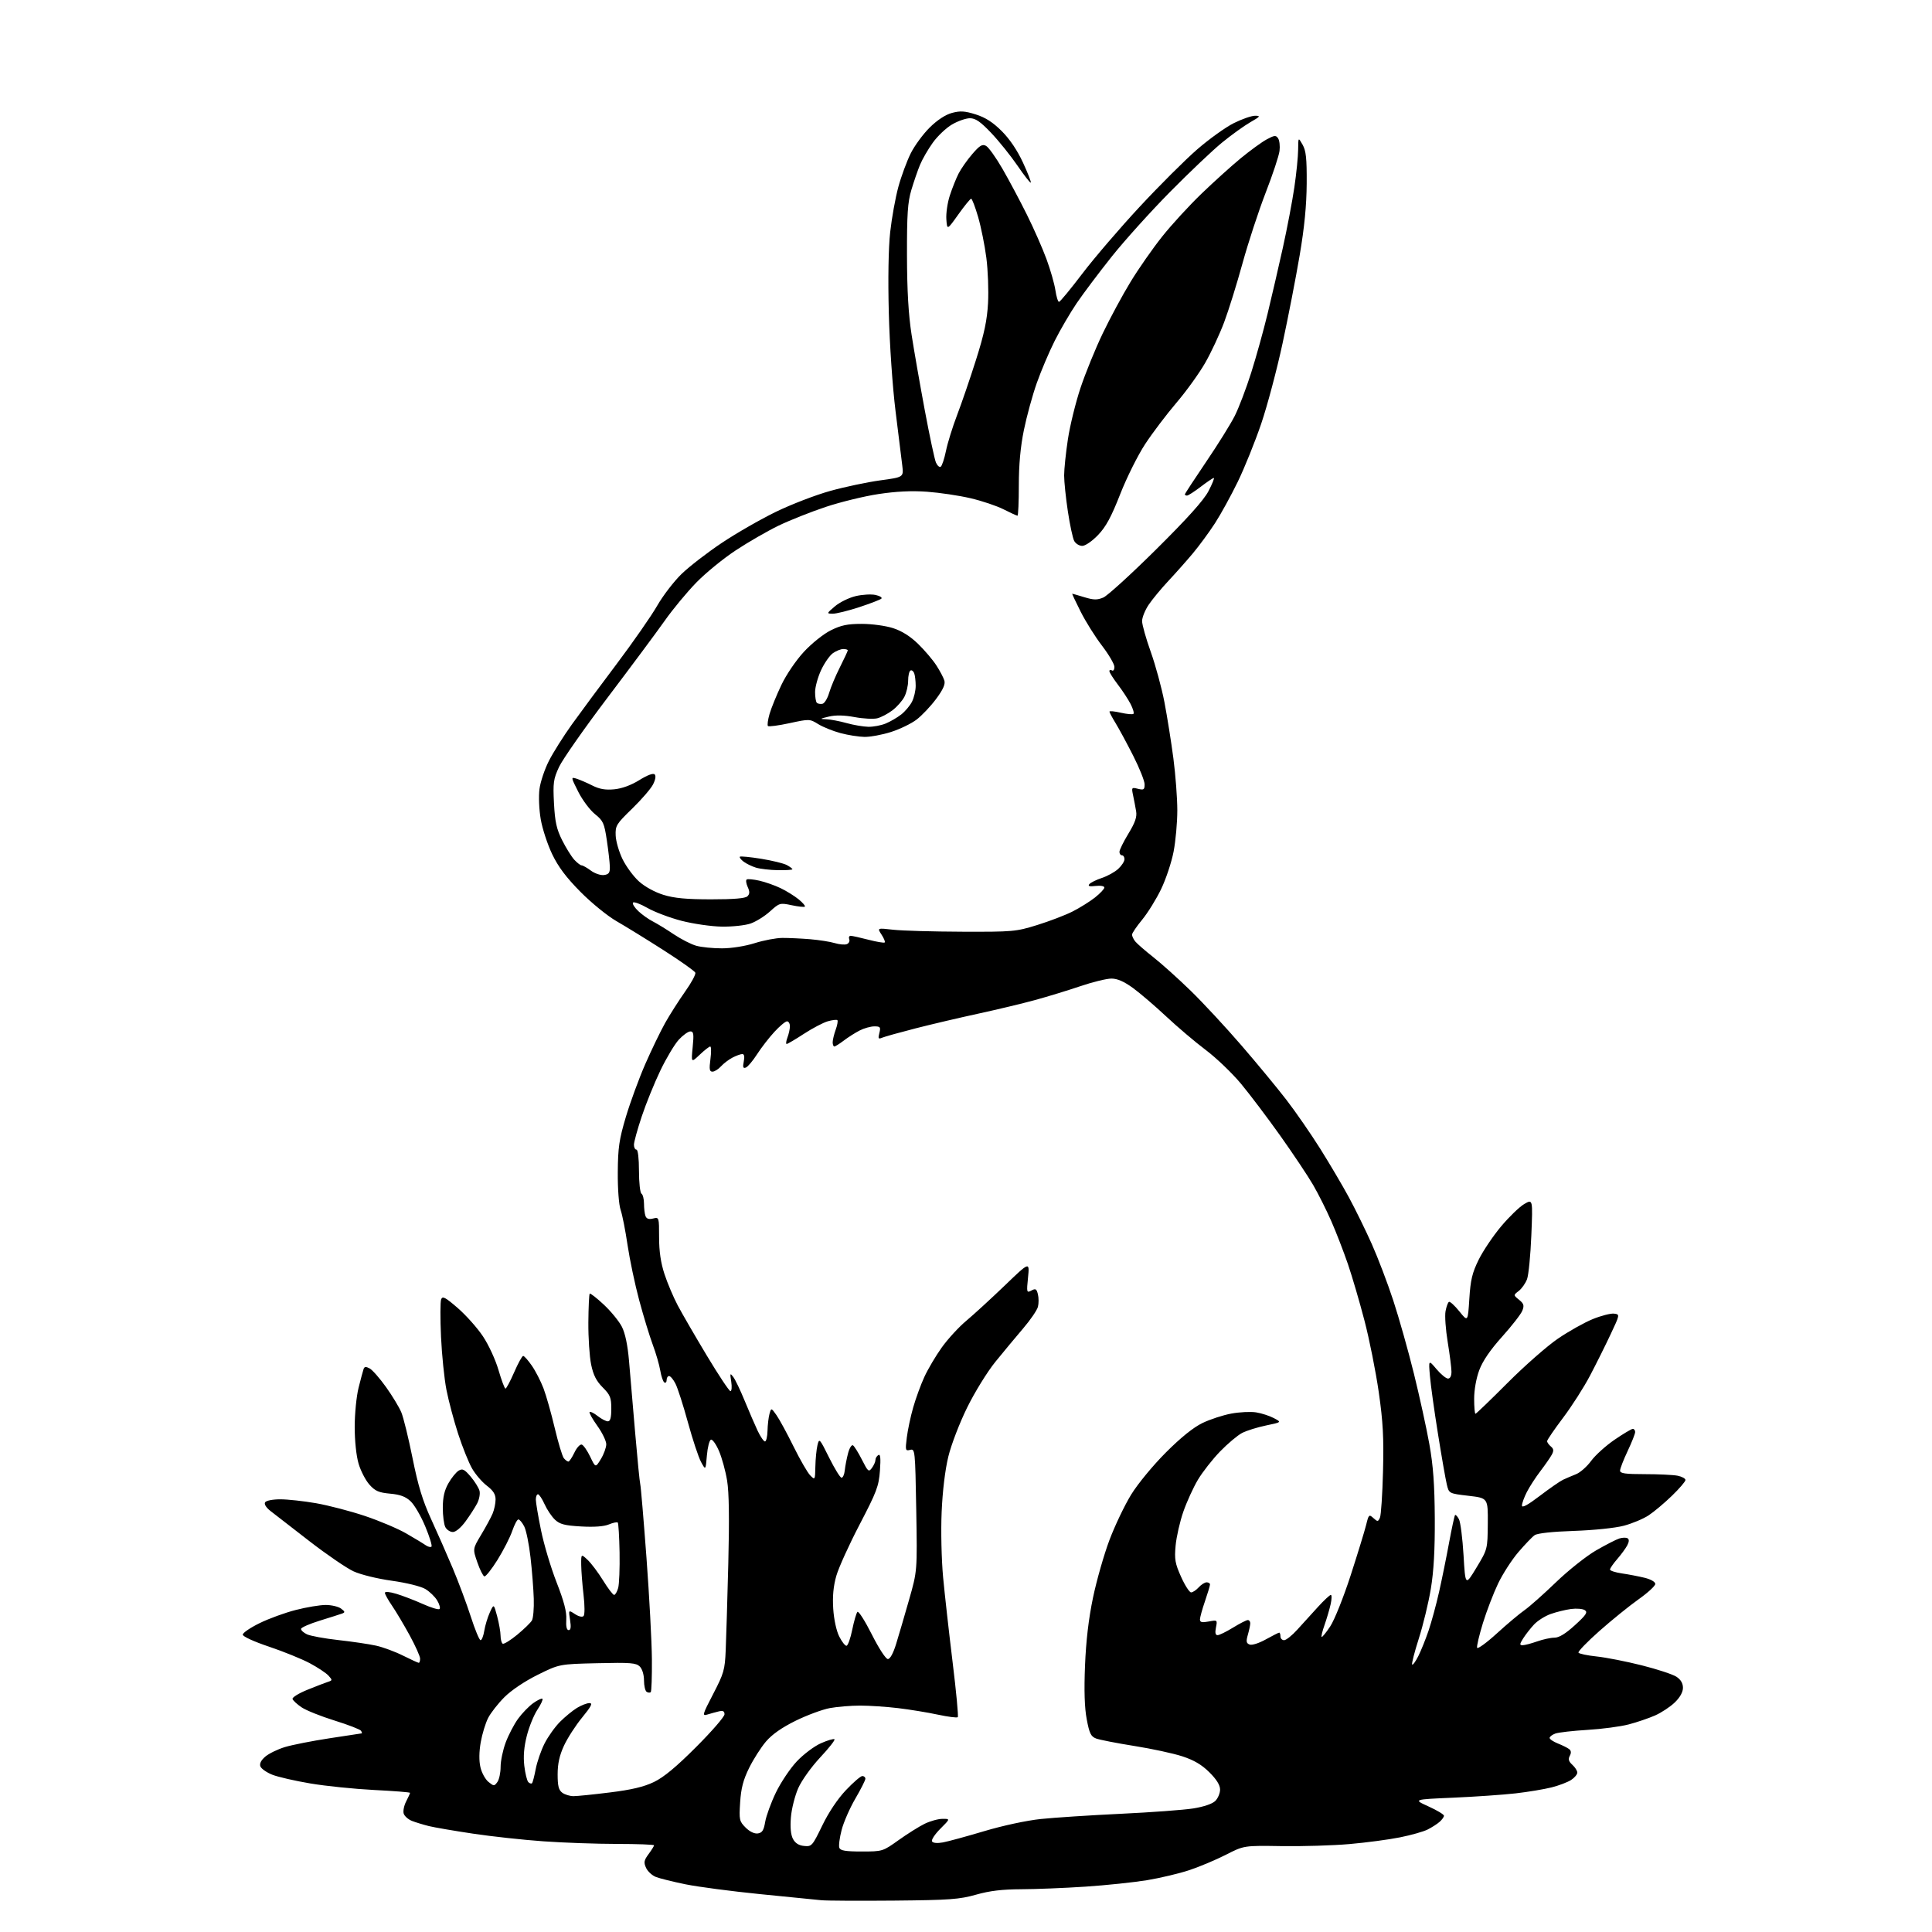 <?xml version="1.0" encoding="UTF-8" standalone="no"?>
<svg 
  version="1.1" 
  xmlns="http://www.w3.org/2000/svg" 
  xmlns:xlink="http://www.w3.org/1999/xlink" 
  xmlns:svg="http://www.w3.org/2000/svg"
  xmlns:rdf="http://www.w3.org/1999/02/22-rdf-syntax-ns#"
  xmlns:cc="http://creativecommons.org/ns#"
  xmlns:dc="http://purl.org/dc/elements/1.1/"
  viewBox="0 0 768 768"
  width="768"
  height="768"
>
<style>svg {background-color: white; }</style>"
<path stroke="none" fill="black" fill-rule="evenodd" d="M355.50,755.52C341.75,755.64 328.70,755.58 326.50,755.37C324.30,755.16 313.27,754.06 302.00,752.93C290.73,751.80 277.45,750.05 272.50,749.04C267.55,748.03 262.26,746.72 260.74,746.12C259.22,745.53 257.45,743.90 256.82,742.50C255.83,740.34 255.99,739.51 257.83,737.02C259.02,735.40 260.00,733.84 260.00,733.54C260.00,733.24 253.36,733.00 245.25,732.99C237.14,732.98 223.97,732.52 216.00,731.95C208.03,731.39 195.43,730.02 188.00,728.90C180.57,727.79 172.70,726.44 170.50,725.90C168.30,725.35 165.28,724.43 163.78,723.85C162.29,723.26 160.80,721.96 160.48,720.94C160.16,719.93 160.60,717.75 161.45,716.10C162.30,714.45 163.00,712.91 163.00,712.68C163.00,712.45 156.59,711.94 148.75,711.55C140.91,711.15 129.49,709.99 123.36,708.95C117.23,707.92 110.40,706.35 108.19,705.46C105.97,704.57 103.87,703.09 103.51,702.18C103.09,701.08 103.76,699.74 105.45,698.29C106.87,697.07 110.39,695.35 113.27,694.48C116.14,693.61 124.12,692.04 131.00,690.99C137.88,689.94 143.64,689.07 143.81,689.04C143.98,689.02 143.84,688.56 143.51,688.01C143.17,687.47 138.45,685.64 133.01,683.95C127.57,682.26 121.67,679.90 119.89,678.69C118.11,677.49 116.49,676.00 116.29,675.38C116.08,674.76 118.75,673.11 122.21,671.71C125.67,670.31 129.35,668.89 130.39,668.56C132.16,667.99 132.17,667.85 130.58,666.09C129.65,665.06 126.29,662.83 123.12,661.14C119.94,659.45 112.65,656.49 106.92,654.57C100.91,652.55 96.50,650.53 96.50,649.79C96.50,649.08 99.51,647.03 103.19,645.23C106.87,643.42 113.35,641.06 117.60,639.98C121.84,638.89 127.19,638.00 129.47,638.00C131.75,638.00 134.49,638.64 135.56,639.43C137.17,640.62 137.25,640.95 136.00,641.41C135.18,641.71 131.19,642.98 127.14,644.23C123.09,645.48 119.73,646.95 119.67,647.50C119.61,648.05 120.67,649.03 122.03,649.67C123.39,650.31 129.00,651.34 134.50,651.95C140.00,652.56 146.75,653.56 149.50,654.17C152.25,654.78 157.07,656.56 160.22,658.14C163.37,659.71 166.18,661.00 166.47,661.00C166.76,661.00 167.00,660.25 167.00,659.34C167.00,658.42 165.13,654.26 162.86,650.09C160.58,645.91 157.43,640.62 155.86,638.32C154.28,636.02 153.00,633.70 153.00,633.17C153.00,632.60 154.88,632.76 157.56,633.57C160.06,634.32 164.80,636.14 168.08,637.61C171.36,639.09 174.35,639.98 174.73,639.61C175.11,639.23 174.68,637.70 173.79,636.21C172.90,634.72 170.78,632.67 169.07,631.65C167.31,630.60 161.57,629.18 155.77,628.37C149.99,627.57 143.38,625.94 140.53,624.63C137.76,623.35 129.88,617.96 123.00,612.64C116.12,607.32 109.18,601.94 107.57,600.68C105.79,599.29 104.93,597.92 105.38,597.20C105.80,596.51 108.38,596.00 111.43,596.00C114.35,596.00 120.73,596.70 125.62,597.55C130.50,598.40 139.22,600.67 145.00,602.60C150.78,604.53 158.20,607.67 161.50,609.58C164.80,611.48 168.27,613.58 169.20,614.24C170.14,614.89 171.18,615.15 171.52,614.81C171.86,614.47 170.75,610.85 169.04,606.76C167.34,602.67 164.72,598.18 163.22,596.78C161.22,594.90 159.07,594.11 155.06,593.75C150.57,593.34 149.14,592.72 146.86,590.17C145.34,588.47 143.40,584.73 142.55,581.86C141.63,578.75 141.00,572.82 141.00,567.21C141.00,562.03 141.69,555.02 142.54,551.64C143.39,548.26 144.28,544.92 144.53,544.21C144.86,543.24 145.47,543.18 146.94,543.97C148.03,544.55 150.96,547.89 153.46,551.39C155.96,554.89 158.69,559.41 159.53,561.43C160.38,563.45 162.39,571.66 164.00,579.66C166.21,590.65 168.02,596.58 171.37,603.86C173.81,609.16 177.68,617.96 179.98,623.42C182.27,628.87 185.50,637.53 187.16,642.67C188.81,647.80 190.55,652.00 191.03,652.00C191.52,652.00 192.18,650.31 192.51,648.25C192.84,646.19 193.83,642.92 194.70,641.00C196.29,637.50 196.29,637.50 197.63,642.50C198.36,645.25 198.97,648.71 198.98,650.19C198.99,651.67 199.37,653.11 199.83,653.39C200.28,653.67 202.87,652.08 205.58,649.85C208.28,647.62 210.93,645.05 211.45,644.15C211.97,643.24 212.30,639.35 212.18,635.50C212.06,631.65 211.48,624.23 210.88,619.02C210.29,613.80 209.17,608.29 208.38,606.77C207.59,605.24 206.55,604.00 206.07,604.00C205.58,604.00 204.49,606.06 203.63,608.57C202.77,611.09 200.14,616.24 197.79,620.03C195.43,623.81 193.07,626.79 192.54,626.64C192.02,626.49 190.75,623.96 189.74,621.03C187.90,615.70 187.90,615.70 191.26,610.10C193.11,607.02 195.16,603.24 195.81,601.70C196.46,600.16 197.00,597.63 197.00,596.07C197.00,594.01 196.05,592.51 193.52,590.58C191.61,589.13 188.96,586.03 187.64,583.72C186.31,581.40 183.83,575.23 182.13,570.00C180.43,564.77 178.33,556.90 177.47,552.50C176.61,548.10 175.64,538.58 175.31,531.35C174.98,524.12 175.00,517.44 175.36,516.51C175.90,515.09 177.00,515.67 181.97,519.97C185.24,522.81 189.75,527.86 191.97,531.20C194.23,534.58 196.98,540.53 198.17,544.64C199.35,548.69 200.59,552.00 200.93,552.00C201.27,552.00 202.83,549.08 204.39,545.50C205.94,541.92 207.56,539.00 207.97,539.00C208.39,539.00 209.94,540.74 211.41,542.87C212.89,545.00 214.97,549.06 216.05,551.89C217.12,554.72 219.14,561.82 220.52,567.69C221.91,573.55 223.54,578.94 224.14,579.67C224.75,580.40 225.56,581.00 225.94,581.00C226.32,581.00 227.40,579.39 228.34,577.42C229.27,575.46 230.59,574.03 231.27,574.25C231.95,574.47 233.45,576.64 234.62,579.07C236.73,583.49 236.73,583.49 238.86,579.99C240.03,578.07 240.99,575.43 241.00,574.12C241.00,572.81 239.39,569.50 237.43,566.77C235.47,564.04 234.09,561.57 234.38,561.29C234.66,561.00 236.10,561.72 237.58,562.89C239.06,564.05 240.88,565.00 241.63,565.00C242.61,565.00 243.00,563.55 243.00,559.97C243.00,555.57 242.57,554.50 239.58,551.51C237.05,548.98 235.85,546.62 234.98,542.40C234.33,539.26 233.84,531.75 233.88,525.70C233.93,519.64 234.17,514.49 234.42,514.25C234.67,514.00 237.19,515.97 240.03,518.62C242.87,521.28 246.09,525.22 247.20,527.39C248.51,529.95 249.50,534.67 250.04,540.91C250.50,546.19 251.60,559.05 252.48,569.50C253.37,579.95 254.28,589.17 254.51,590.00C254.74,590.83 255.85,604.00 256.99,619.28C258.12,634.56 259.09,652.69 259.14,659.58C259.19,666.46 258.99,672.35 258.68,672.65C258.38,672.95 257.65,672.90 257.07,672.54C256.48,672.18 256.00,670.14 256.00,668.01C256.00,665.73 255.31,663.46 254.33,662.47C252.87,661.02 250.64,660.84 237.50,661.15C222.35,661.50 222.35,661.50 213.73,665.77C208.59,668.32 203.27,671.89 200.52,674.64C197.99,677.17 195.07,680.90 194.04,682.92C193.00,684.95 191.68,689.28 191.10,692.55C190.43,696.37 190.38,699.93 190.98,702.50C191.48,704.70 192.92,707.32 194.16,708.33C196.31,710.07 196.47,710.08 197.71,708.39C198.42,707.41 199.00,704.70 199.00,702.35C199.00,700.00 199.91,695.63 201.03,692.64C202.15,689.65 204.36,685.42 205.94,683.24C207.53,681.05 210.24,678.25 211.97,677.02C213.70,675.79 215.35,675.01 215.63,675.30C215.92,675.58 215.01,677.55 213.61,679.66C212.22,681.77 210.33,686.41 209.43,689.96C208.30,694.38 207.98,698.18 208.42,701.95C208.78,704.99 209.50,707.90 210.02,708.42C210.54,708.94 211.20,709.14 211.48,708.86C211.76,708.58 212.42,706.03 212.96,703.20C213.50,700.37 215.08,695.81 216.47,693.06C217.86,690.31 220.63,686.44 222.62,684.44C224.61,682.45 227.65,679.96 229.37,678.91C231.09,677.87 233.31,677.01 234.30,677.00C235.71,677.00 235.06,678.28 231.40,682.75C228.81,685.91 225.56,690.95 224.18,693.95C222.39,697.84 221.67,701.12 221.67,705.35C221.67,709.98 222.08,711.58 223.52,712.64C224.55,713.39 226.55,714.00 227.98,714.00C229.41,714.00 235.93,713.34 242.48,712.52C251.08,711.46 255.93,710.30 259.94,708.38C263.86,706.50 268.83,702.37 276.75,694.44C282.94,688.25 288.00,682.41 288.00,681.47C288.00,680.21 287.41,679.91 285.75,680.30C284.51,680.60 282.46,681.16 281.19,681.55C279.05,682.21 279.22,681.62 283.50,673.38C287.74,665.22 288.15,663.81 288.48,656.00C288.68,651.33 289.15,635.80 289.51,621.50C289.96,603.85 289.81,593.28 289.04,588.58C288.42,584.77 286.96,579.46 285.81,576.79C284.66,574.11 283.22,572.09 282.61,572.29C282.00,572.49 281.27,575.32 281.00,578.58C280.50,584.50 280.50,584.50 278.68,581.16C277.68,579.33 275.33,572.24 273.46,565.42C271.59,558.60 269.36,551.66 268.50,550.01C267.65,548.35 266.51,547.00 265.97,547.00C265.44,547.00 265.00,547.70 265.00,548.56C265.00,549.42 264.59,549.86 264.09,549.55C263.58,549.24 262.85,547.10 262.46,544.79C262.07,542.48 260.73,537.87 259.48,534.54C258.24,531.22 255.82,523.28 254.10,516.91C252.39,510.53 250.31,500.63 249.46,494.91C248.62,489.18 247.39,482.93 246.72,481.00C246.01,478.97 245.53,472.67 245.58,466.00C245.65,456.15 246.12,452.98 248.81,443.93C250.55,438.12 254.01,428.70 256.50,423.00C259.00,417.29 262.57,409.90 264.45,406.56C266.33,403.23 269.89,397.64 272.36,394.15C274.84,390.66 276.66,387.29 276.40,386.65C276.15,386.02 270.45,381.98 263.72,377.68C257.00,373.38 248.61,368.21 245.07,366.18C241.51,364.14 235.12,358.94 230.75,354.53C225.06,348.78 221.92,344.60 219.49,339.53C217.64,335.66 215.59,329.42 214.95,325.66C214.29,321.84 214.07,316.55 214.45,313.66C214.82,310.82 216.50,305.80 218.18,302.50C219.85,299.20 223.96,292.68 227.31,288.00C230.67,283.33 238.72,272.44 245.22,263.82C251.71,255.19 258.91,244.84 261.22,240.82C263.53,236.79 267.91,231.09 270.95,228.14C274.00,225.20 281.16,219.66 286.87,215.85C292.57,212.03 302.25,206.47 308.37,203.49C314.49,200.51 324.23,196.76 330.00,195.16C335.77,193.55 344.71,191.67 349.86,190.96C359.22,189.69 359.22,189.69 358.67,185.09C358.36,182.57 357.17,172.85 356.00,163.50C354.79,153.71 353.65,137.17 353.32,124.50C352.96,110.91 353.17,98.60 353.86,92.29C354.48,86.68 355.94,78.58 357.11,74.29C358.28,70.01 360.51,63.99 362.05,60.92C363.59,57.85 366.99,53.23 369.60,50.66C372.59,47.71 375.85,45.58 378.42,44.89C381.72,44.00 383.51,44.11 387.89,45.49C391.74,46.71 394.70,48.61 398.22,52.13C401.38,55.28 404.42,59.80 406.65,64.63C408.57,68.78 409.97,72.37 409.75,72.59C409.53,72.81 407.15,69.78 404.47,65.85C401.78,61.92 397.08,56.07 394.02,52.85C389.74,48.35 387.78,47.00 385.56,47.00C383.97,47.00 380.77,48.12 378.43,49.49C376.10,50.85 372.66,54.12 370.79,56.74C368.91,59.36 366.64,63.30 365.73,65.50C364.81,67.70 363.27,72.20 362.28,75.50C360.82,80.41 360.51,85.12 360.54,101.50C360.57,115.49 361.12,124.95 362.36,133.00C363.34,139.32 365.70,152.82 367.60,163.00C369.50,173.18 371.50,182.54 372.03,183.81C372.57,185.07 373.43,185.85 373.94,185.54C374.45,185.22 375.39,182.39 376.04,179.23C376.68,176.08 378.67,169.68 380.46,165.00C382.25,160.32 385.64,150.43 387.99,143.00C391.25,132.70 392.38,127.36 392.76,120.48C393.03,115.52 392.73,107.42 392.09,102.48C391.45,97.54 389.98,90.24 388.82,86.25C387.66,82.26 386.41,79.00 386.05,79.00C385.69,79.00 383.39,81.81 380.95,85.25C376.50,91.50 376.50,91.50 376.19,87.19C376.02,84.82 376.64,80.54 377.58,77.69C378.51,74.84 380.07,70.92 381.05,69.00C382.03,67.08 384.47,63.59 386.49,61.25C389.48,57.78 390.48,57.19 391.98,57.99C392.98,58.53 395.92,62.64 398.51,67.13C401.10,71.62 405.45,79.78 408.18,85.27C410.91,90.75 414.42,98.71 415.98,102.96C417.55,107.20 419.14,112.77 419.53,115.33C419.91,117.90 420.56,120.00 420.97,120.00C421.38,120.00 425.56,114.94 430.26,108.75C434.96,102.56 445.23,90.59 453.08,82.15C460.93,73.70 471.21,63.45 475.93,59.36C480.64,55.28 487.16,50.60 490.41,48.97C493.66,47.34 497.49,46.01 498.91,46.01C501.21,46.02 501.00,46.31 497.03,48.58C494.57,49.99 489.49,53.65 485.73,56.72C481.98,59.79 472.65,68.65 465.00,76.40C457.35,84.16 446.97,95.67 441.93,102.00C436.89,108.33 430.63,116.65 428.01,120.51C425.40,124.36 421.46,131.11 419.25,135.51C417.04,139.90 413.83,147.47 412.12,152.31C410.41,157.16 408.11,165.55 407.01,170.97C405.65,177.62 405.00,184.74 405.00,192.91C405.00,199.56 404.76,205.00 404.47,205.00C404.17,205.00 401.70,203.87 398.96,202.48C396.22,201.09 390.28,199.09 385.74,198.04C381.21,196.98 373.45,195.83 368.50,195.47C362.35,195.03 356.23,195.33 349.17,196.40C343.49,197.26 334.04,199.57 328.17,201.53C322.30,203.49 313.90,206.83 309.50,208.95C305.10,211.08 297.45,215.49 292.50,218.75C287.55,222.01 280.47,227.79 276.78,231.59C273.08,235.39 267.45,242.19 264.28,246.69C261.10,251.20 250.90,264.92 241.61,277.19C232.32,289.46 223.60,301.92 222.23,304.87C219.99,309.70 219.79,311.18 220.22,319.37C220.61,326.72 221.24,329.57 223.46,334.00C224.98,337.02 227.15,340.51 228.28,341.75C229.42,342.99 230.74,344.00 231.21,344.00C231.69,344.00 233.35,344.94 234.90,346.09C236.46,347.24 238.80,348.02 240.11,347.84C242.05,347.56 242.49,346.93 242.42,344.50C242.38,342.85 241.84,338.12 241.22,334.00C240.20,327.18 239.77,326.24 236.49,323.61C234.51,322.01 231.53,318.04 229.88,314.77C226.91,308.87 226.90,308.83 229.19,309.54C230.46,309.94 233.27,311.15 235.43,312.24C238.30,313.69 240.65,314.10 244.18,313.76C247.26,313.46 250.88,312.13 254.15,310.10C257.35,308.11 259.65,307.25 260.23,307.83C260.82,308.42 260.56,309.94 259.57,311.87C258.69,313.57 254.95,317.89 251.27,321.47C244.99,327.56 244.58,328.23 244.74,332.13C244.83,334.42 246.07,338.66 247.48,341.55C248.90,344.45 251.83,348.42 253.99,350.37C256.31,352.47 260.29,354.65 263.71,355.71C268.03,357.05 272.84,357.50 282.70,357.50C291.77,357.50 296.28,357.12 297.12,356.28C298.05,355.35 298.08,354.46 297.21,352.56C296.59,351.19 296.42,349.86 296.84,349.60C297.26,349.34 299.51,349.55 301.85,350.08C304.18,350.60 307.98,351.94 310.29,353.05C312.61,354.16 315.83,356.16 317.46,357.49C319.09,358.82 320.21,360.12 319.95,360.39C319.69,360.65 317.33,360.40 314.71,359.84C310.07,358.85 309.83,358.92 306.10,362.29C303.99,364.20 300.52,366.37 298.38,367.11C296.25,367.86 291.09,368.41 286.93,368.35C282.77,368.28 275.57,367.24 270.93,366.04C266.29,364.84 260.17,362.53 257.33,360.90C254.48,359.27 251.91,358.34 251.61,358.82C251.31,359.30 252.29,360.84 253.79,362.23C255.28,363.63 257.85,365.45 259.50,366.28C261.15,367.12 264.89,369.40 267.80,371.37C270.72,373.33 274.77,375.40 276.80,375.96C278.84,376.53 283.43,376.99 287.00,376.98C290.76,376.98 296.24,376.11 300.00,374.92C303.57,373.79 308.52,372.85 311.00,372.84C313.48,372.83 318.43,373.06 322.00,373.35C325.57,373.65 329.99,374.34 331.81,374.89C333.63,375.44 335.79,375.63 336.61,375.32C337.44,375.00 337.88,374.12 337.59,373.37C337.30,372.62 337.55,372.00 338.14,372.00C338.73,372.00 341.91,372.70 345.22,373.56C348.52,374.41 351.43,374.90 351.69,374.64C351.95,374.38 351.38,372.98 350.42,371.52C348.68,368.86 348.68,368.86 355.04,369.58C358.53,369.98 370.87,370.33 382.45,370.37C402.67,370.44 403.85,370.34 412.31,367.71C417.15,366.21 423.45,363.80 426.31,362.36C429.16,360.92 433.19,358.41 435.25,356.79C437.31,355.16 439.00,353.37 439.00,352.81C439.00,352.23 437.50,351.96 435.55,352.18C433.07,352.47 432.36,352.27 433.03,351.46C433.55,350.84 435.80,349.73 438.03,348.99C440.26,348.25 443.19,346.63 444.54,345.37C445.89,344.12 447.00,342.40 447.00,341.55C447.00,340.70 446.55,340.00 446.00,340.00C445.45,340.00 445.00,339.38 445.00,338.62C445.00,337.86 446.61,334.60 448.57,331.37C451.24,326.97 452.01,324.75 451.63,322.50C451.35,320.85 450.81,318.01 450.43,316.20C449.75,313.02 449.83,312.92 452.36,313.56C454.67,314.13 455.00,313.91 455.00,311.79C455.00,310.45 452.96,305.34 450.47,300.43C447.98,295.52 444.84,289.70 443.49,287.50C442.14,285.30 441.03,283.22 441.02,282.89C441.01,282.55 443.02,282.74 445.50,283.31C447.97,283.87 450.26,284.08 450.57,283.76C450.89,283.44 450.37,281.68 449.42,279.84C448.47,278.00 446.19,274.52 444.35,272.11C442.51,269.69 441.00,267.30 441.00,266.80C441.00,266.29 441.45,266.16 442.00,266.50C442.55,266.84 443.00,266.22 443.00,265.12C443.00,264.02 440.79,260.24 438.09,256.71C435.39,253.19 431.56,247.09 429.58,243.15C427.60,239.22 426.09,236.00 426.24,236.01C426.38,236.02 428.55,236.64 431.05,237.40C434.75,238.53 436.16,238.55 438.58,237.53C440.21,236.85 449.67,228.23 459.59,218.39C472.05,206.04 478.48,198.88 480.38,195.25C481.89,192.36 482.84,190.00 482.50,190.00C482.16,190.00 479.82,191.57 477.30,193.50C474.78,195.42 472.33,197.00 471.86,197.00C471.39,197.00 471.00,196.79 471.00,196.53C471.00,196.27 474.80,190.46 479.44,183.61C484.09,176.77 489.21,168.54 490.83,165.33C492.45,162.12 495.39,154.39 497.37,148.14C499.35,141.89 502.29,131.31 503.90,124.64C505.52,117.96 508.24,106.20 509.95,98.50C511.65,90.80 513.71,80.00 514.52,74.50C515.33,69.00 516.01,62.25 516.03,59.50C516.08,54.50 516.08,54.50 517.79,57.50C519.17,59.91 519.49,62.94 519.43,73.00C519.37,81.69 518.53,90.37 516.64,101.48C515.15,110.26 512.10,125.99 509.85,136.43C507.61,146.87 503.78,161.28 501.34,168.46C498.90,175.63 494.71,186.00 492.04,191.50C489.36,197.00 485.28,204.43 482.97,208.00C480.65,211.57 476.69,216.97 474.15,220.00C471.61,223.03 467.22,227.97 464.38,231.00C461.55,234.03 458.06,238.25 456.62,240.39C455.18,242.53 454.00,245.45 454.00,246.89C454.00,248.33 455.55,253.83 457.44,259.12C459.33,264.41 461.78,273.41 462.88,279.12C463.97,284.83 465.58,294.88 466.44,301.46C467.30,308.04 468.00,317.33 468.00,322.12C468.00,326.91 467.34,334.27 466.53,338.49C465.73,342.70 463.49,349.42 461.57,353.42C459.65,357.42 456.25,362.89 454.04,365.58C451.82,368.27 450.00,370.95 450.00,371.54C450.00,372.13 450.56,373.33 451.25,374.21C451.94,375.08 455.20,377.92 458.50,380.52C461.80,383.12 468.49,389.13 473.36,393.88C478.23,398.62 487.26,408.35 493.43,415.50C499.61,422.65 507.66,432.40 511.34,437.17C515.02,441.94 521.09,450.72 524.83,456.67C528.57,462.63 533.70,471.32 536.23,476.00C538.76,480.68 542.84,489.00 545.30,494.50C547.75,500.00 551.61,510.12 553.86,517.00C556.12,523.88 559.80,536.92 562.04,546.00C564.28,555.07 567.05,567.67 568.18,574.00C569.72,582.58 570.27,590.07 570.35,603.50C570.42,616.06 569.94,624.54 568.78,631.57C567.86,637.11 565.70,646.04 563.98,651.41C562.26,656.79 561.08,661.41 561.35,661.69C561.63,661.97 562.73,660.46 563.79,658.35C564.86,656.23 566.69,651.69 567.86,648.26C569.03,644.82 570.93,637.85 572.07,632.76C573.21,627.67 575.01,618.82 576.06,613.09C577.12,607.36 578.18,602.49 578.41,602.25C578.65,602.02 579.34,602.76 579.95,603.90C580.56,605.04 581.38,611.48 581.78,618.22C582.50,630.46 582.50,630.46 586.92,623.15C591.33,615.83 591.33,615.83 591.42,605.67C591.50,595.50 591.50,595.50 583.75,594.60C575.99,593.69 575.99,593.69 575.13,590.10C574.65,588.12 573.07,579.08 571.62,570.00C570.16,560.92 568.72,550.58 568.42,547.00C567.86,540.50 567.86,540.50 571.03,544.25C572.77,546.31 574.83,548.00 575.60,548.00C576.47,548.00 576.99,546.95 576.98,545.25C576.97,543.74 576.30,538.45 575.49,533.50C574.67,528.55 574.28,523.03 574.62,521.24C574.95,519.45 575.56,517.77 575.97,517.52C576.38,517.27 578.24,518.96 580.11,521.28C583.50,525.50 583.50,525.50 584.08,516.31C584.56,508.77 585.22,505.99 587.80,500.75C589.53,497.25 593.54,491.28 596.72,487.50C599.90,483.71 604.04,479.71 605.91,478.62C609.32,476.63 609.32,476.63 608.73,491.06C608.41,499.00 607.64,506.85 607.02,508.50C606.40,510.15 604.92,512.25 603.73,513.17C601.57,514.83 601.57,514.83 603.85,516.68C605.74,518.21 605.97,518.95 605.15,521.01C604.62,522.38 601.00,527.03 597.13,531.34C592.42,536.58 589.40,540.99 588.04,544.63C586.82,547.87 586.00,552.49 586.00,556.04C586.00,559.32 586.23,562.00 586.52,562.00C586.80,562.00 592.54,556.48 599.27,549.73C606.00,542.98 615.00,535.07 619.29,532.14C623.57,529.22 629.81,525.72 633.15,524.36C636.50,523.00 640.30,522.03 641.60,522.19C643.97,522.50 643.97,522.50 640.20,530.50C638.13,534.90 634.47,542.26 632.05,546.85C629.64,551.45 624.82,558.99 621.33,563.61C617.85,568.23 615.00,572.40 615.00,572.88C615.00,573.36 615.67,574.31 616.48,574.98C617.62,575.93 617.71,576.67 616.88,578.23C616.28,579.34 614.24,582.29 612.34,584.78C610.44,587.26 608.01,591.02 606.94,593.11C605.87,595.21 605.00,597.62 605.00,598.48C605.00,599.53 607.31,598.28 612.07,594.65C615.96,591.69 620.12,588.80 621.32,588.23C622.52,587.67 624.85,586.67 626.50,586.02C628.15,585.37 630.85,582.99 632.50,580.73C634.15,578.48 638.34,574.69 641.81,572.32C645.29,569.94 648.55,568.00 649.06,568.00C649.58,568.00 650.00,568.56 650.00,569.25C650.00,569.94 648.65,573.35 647.00,576.84C645.35,580.33 644.00,583.81 644.00,584.59C644.00,585.71 646.04,586.00 653.88,586.00C659.31,586.00 665.16,586.28 666.88,586.62C668.59,586.97 670.00,587.73 670.00,588.32C670.00,588.91 667.58,591.73 664.61,594.60C661.65,597.47 657.49,600.97 655.36,602.37C653.24,603.77 648.80,605.63 645.50,606.50C642.07,607.41 633.57,608.29 625.65,608.56C617.00,608.85 611.14,609.49 610.04,610.26C609.07,610.94 606.16,613.98 603.57,617.00C600.98,620.02 597.35,625.65 595.51,629.50C593.67,633.35 590.96,640.41 589.48,645.20C588.01,649.98 586.97,654.40 587.17,655.01C587.37,655.62 590.91,653.06 595.02,649.31C599.13,645.56 604.08,641.41 606.00,640.08C607.92,638.75 613.55,633.76 618.50,628.99C623.45,624.22 630.65,618.50 634.50,616.29C638.35,614.07 642.51,611.94 643.74,611.56C644.97,611.18 646.44,611.15 646.99,611.50C647.66,611.91 647.62,612.86 646.86,614.31C646.22,615.51 644.42,617.98 642.85,619.78C641.28,621.59 640.00,623.45 640.00,623.92C640.00,624.39 642.14,625.08 644.75,625.46C647.36,625.84 651.41,626.62 653.75,627.19C656.24,627.80 658.00,628.82 658.00,629.64C658.00,630.42 655.00,633.18 651.33,635.77C647.66,638.37 640.68,644.02 635.82,648.32C630.95,652.63 627.20,656.51 627.47,656.96C627.75,657.40 631.02,658.09 634.74,658.48C638.46,658.87 646.51,660.46 652.64,662.00C658.76,663.54 664.95,665.58 666.39,666.52C668.13,667.66 669.00,669.12 669.00,670.92C669.00,672.64 667.83,674.74 665.75,676.75C663.96,678.48 660.45,680.80 657.94,681.91C655.43,683.02 650.70,684.63 647.44,685.48C644.17,686.34 636.77,687.32 631.00,687.66C625.23,688.01 619.49,688.66 618.25,689.12C617.01,689.58 616.00,690.36 616.00,690.85C616.00,691.35 617.46,692.34 619.25,693.05C621.04,693.76 623.05,694.76 623.73,695.27C624.57,695.91 624.66,696.77 624.01,697.98C623.31,699.29 623.57,700.20 625.03,701.53C626.11,702.51 627.00,703.90 627.00,704.63C627.00,705.36 625.90,706.68 624.55,707.56C623.20,708.44 619.72,709.77 616.80,710.51C613.89,711.25 607.45,712.32 602.50,712.89C597.55,713.45 586.35,714.23 577.61,714.61C561.72,715.30 561.72,715.30 567.86,718.09C571.24,719.62 574.00,721.28 574.00,721.78C574.00,722.28 573.21,723.38 572.25,724.22C571.29,725.07 569.15,726.44 567.50,727.27C565.85,728.10 560.90,729.50 556.50,730.38C552.10,731.27 543.10,732.46 536.50,733.04C529.90,733.62 517.75,733.98 509.50,733.86C494.50,733.62 494.50,733.62 487.28,737.31C483.31,739.33 476.79,742.08 472.78,743.41C468.78,744.74 461.23,746.53 456.00,747.40C450.77,748.26 439.75,749.42 431.50,749.97C423.25,750.52 411.77,750.98 406.00,751.00C398.40,751.03 393.43,751.62 388.00,753.16C381.40,755.03 377.52,755.31 355.50,755.52zM342.54,736.00C350.82,736.00 350.91,735.97 357.19,731.49C360.66,729.01 365.30,726.10 367.50,725.01C369.70,723.93 372.91,723.03 374.63,723.02C377.76,723.00 377.76,723.00 373.80,726.96C371.62,729.14 370.13,731.41 370.50,731.99C370.90,732.65 372.58,732.80 374.83,732.39C376.85,732.02 384.24,730.00 391.25,727.91C398.61,725.71 408.13,723.67 413.75,723.08C419.11,722.52 433.40,721.59 445.50,721.01C457.60,720.44 470.59,719.48 474.36,718.88C478.58,718.20 481.94,717.06 483.11,715.89C484.15,714.85 485.00,712.82 485.00,711.37C485.00,709.60 483.60,707.35 480.75,704.52C477.72,701.50 474.64,699.69 470.00,698.17C466.43,697.00 457.81,695.14 450.85,694.04C443.89,692.93 437.09,691.60 435.73,691.09C433.65,690.30 433.05,689.08 431.99,683.43C431.12,678.86 430.91,672.05 431.31,662.11C431.71,652.25 432.74,643.46 434.49,635.07C435.92,628.23 438.86,617.93 441.03,612.17C443.20,606.42 447.09,598.29 449.67,594.10C452.31,589.82 458.32,582.53 463.43,577.41C469.38,571.45 474.39,567.41 478.00,565.67C481.02,564.21 486.19,562.52 489.47,561.92C492.76,561.31 497.19,561.10 499.33,561.44C501.46,561.78 504.63,562.80 506.35,563.71C509.50,565.36 509.50,565.36 503.26,566.65C499.83,567.36 495.56,568.69 493.76,569.62C491.97,570.55 488.02,573.86 485.00,576.98C481.98,580.10 478.01,585.17 476.18,588.24C474.35,591.32 471.75,597.02 470.39,600.93C469.03,604.83 467.66,610.87 467.33,614.35C466.82,619.86 467.10,621.47 469.51,626.84C471.03,630.23 472.82,633.00 473.48,633.00C474.15,633.00 475.50,632.10 476.50,631.00C477.50,629.90 478.92,629.00 479.65,629.00C480.39,629.00 481.00,629.38 481.00,629.84C481.00,630.31 480.10,633.30 479.00,636.50C477.90,639.70 477.00,642.97 477.00,643.77C477.00,644.89 477.80,645.07 480.48,644.57C483.93,643.92 483.96,643.95 483.36,646.96C482.94,649.06 483.14,650.00 484.01,650.00C484.71,650.00 487.47,648.65 490.15,647.00C492.84,645.35 495.47,644.00 496.02,644.00C496.56,644.00 497.00,644.57 497.00,645.26C497.00,645.95 496.57,648.00 496.05,649.81C495.28,652.51 495.40,653.22 496.75,653.73C497.69,654.09 500.45,653.21 503.20,651.68C505.84,650.21 508.23,649.00 508.50,649.00C508.78,649.00 509.00,649.67 509.00,650.50C509.00,651.33 509.66,652.00 510.46,652.00C511.26,652.00 513.63,650.11 515.71,647.80C517.79,645.48 521.47,641.43 523.89,638.80C526.30,636.16 528.61,634.00 529.03,634.00C529.45,634.00 529.41,635.69 528.94,637.75C528.48,639.81 527.39,643.48 526.54,645.91C525.68,648.33 525.15,650.49 525.37,650.70C525.58,650.91 527.12,649.03 528.79,646.51C530.47,643.97 534.08,634.94 536.91,626.22C539.71,617.57 542.48,608.54 543.07,606.15C544.07,602.04 544.23,601.89 545.94,603.45C547.62,604.97 547.81,604.96 548.55,603.29C548.99,602.31 549.54,594.01 549.77,584.85C550.11,571.46 549.78,565.28 548.07,553.35C546.89,545.18 544.35,532.42 542.41,525.00C540.48,517.58 537.51,507.45 535.82,502.50C534.12,497.55 531.17,489.90 529.24,485.50C527.32,481.10 524.05,474.57 521.97,471.00C519.89,467.43 514.03,458.65 508.95,451.50C503.87,444.35 496.83,435.04 493.32,430.81C489.81,426.59 483.50,420.54 479.30,417.38C475.11,414.23 468.04,408.23 463.59,404.06C459.14,399.89 453.19,394.80 450.37,392.74C446.80,390.15 444.18,389.00 441.80,389.00C439.92,389.00 434.35,390.36 429.44,392.03C424.52,393.70 416.42,396.17 411.43,397.54C406.45,398.90 396.32,401.33 388.93,402.93C381.54,404.53 370.32,407.16 364.00,408.78C357.68,410.40 351.69,412.07 350.70,412.49C349.15,413.15 348.99,412.88 349.56,410.63C350.15,408.28 349.93,408.00 347.56,408.00C346.10,408.00 343.46,408.74 341.70,409.65C339.94,410.55 337.11,412.35 335.41,413.65C333.70,414.94 332.02,416.00 331.66,416.00C331.30,416.00 331.00,415.24 331.00,414.32C331.00,413.40 331.54,411.16 332.19,409.35C332.85,407.53 333.15,405.82 332.88,405.54C332.60,405.26 330.88,405.46 329.05,405.98C327.23,406.51 322.95,408.75 319.55,410.97C316.15,413.19 313.07,415.00 312.71,415.00C312.34,415.00 312.49,413.85 313.02,412.43C313.56,411.02 314.00,409.00 314.00,407.93C314.00,406.87 313.48,406.00 312.85,406.00C312.21,406.00 309.96,407.88 307.84,410.18C305.72,412.47 302.62,416.48 300.94,419.09C299.27,421.69 297.27,424.07 296.49,424.37C295.39,424.79 295.20,424.25 295.66,421.96C296.05,420.02 295.84,419.00 295.08,419.00C294.43,419.00 292.68,419.63 291.20,420.40C289.71,421.17 287.64,422.74 286.59,423.90C285.55,425.05 284.03,426.00 283.22,426.00C282.03,426.00 281.87,425.04 282.41,421.00C282.77,418.25 282.74,416.00 282.33,416.00C281.93,416.00 280.05,417.46 278.17,419.25C274.74,422.50 274.74,422.50 275.35,416.25C275.87,411.02 275.72,410.00 274.43,410.00C273.58,410.00 271.53,411.46 269.87,413.25C268.21,415.04 264.91,420.55 262.53,425.50C260.15,430.45 256.80,438.69 255.10,443.81C253.39,448.93 252.00,453.99 252.00,455.06C252.00,456.13 252.45,457.00 253.00,457.00C253.59,457.00 254.00,460.48 254.00,465.44C254.00,470.08 254.45,474.16 255.00,474.50C255.55,474.84 256.00,476.63 256.00,478.48C256.00,480.32 256.27,482.55 256.60,483.41C257.02,484.50 257.94,484.80 259.60,484.38C261.98,483.79 262.00,483.84 262.00,491.87C262.00,497.43 262.67,501.99 264.14,506.47C265.31,510.05 267.68,515.64 269.39,518.88C271.10,522.12 276.32,531.12 280.98,538.88C285.65,546.65 289.87,553.00 290.36,553.00C290.86,553.00 291.00,551.31 290.68,549.25C290.14,545.84 290.22,545.67 291.51,547.40C292.30,548.44 294.34,552.72 296.05,556.90C297.77,561.08 300.07,566.41 301.17,568.75C302.28,571.09 303.59,573.00 304.09,573.00C304.59,573.00 305.04,571.09 305.10,568.75C305.15,566.41 305.51,563.39 305.88,562.04C306.57,559.59 306.57,559.59 308.66,562.54C309.81,564.17 312.86,569.77 315.44,575.00C318.02,580.23 321.00,585.39 322.06,586.47C323.98,588.43 324.00,588.40 324.12,582.97C324.18,579.96 324.56,576.15 324.95,574.50C325.64,571.60 325.79,571.76 329.58,579.41C331.74,583.75 333.95,587.35 334.50,587.41C335.05,587.46 335.64,586.15 335.81,584.50C335.98,582.85 336.56,579.80 337.11,577.72C337.65,575.64 338.53,574.21 339.07,574.54C339.60,574.87 341.21,577.45 342.64,580.27C345.06,585.05 345.33,585.27 346.62,583.51C347.38,582.47 348.00,581.06 348.00,580.37C348.00,579.68 348.52,578.80 349.15,578.41C349.98,577.89 350.15,579.57 349.79,584.60C349.34,590.78 348.50,593.00 341.72,606.00C337.55,613.98 333.39,623.16 332.45,626.42C331.28,630.51 330.90,634.55 331.22,639.51C331.49,643.71 332.47,648.25 333.59,650.50C334.64,652.60 335.95,654.27 336.50,654.22C337.05,654.16 338.08,651.29 338.78,647.83C339.49,644.37 340.42,641.18 340.85,640.75C341.29,640.31 343.86,644.35 346.57,649.73C349.37,655.29 352.12,659.50 352.94,659.50C353.83,659.50 355.09,657.20 356.22,653.50C357.24,650.20 359.55,642.33 361.35,636.00C364.64,624.50 364.64,624.50 364.22,600.16C363.80,576.41 363.74,575.83 361.79,576.35C359.91,576.84 359.83,576.53 360.47,571.43C360.84,568.43 361.98,563.05 363.01,559.48C364.03,555.90 366.02,550.44 367.44,547.36C368.85,544.27 371.97,538.99 374.38,535.62C376.79,532.26 381.17,527.48 384.13,525.02C387.08,522.55 393.95,516.25 399.40,511.02C409.29,501.50 409.29,501.50 408.66,507.78C408.05,513.80 408.11,514.01 409.99,513.01C411.66,512.11 412.05,512.33 412.58,514.48C412.93,515.87 412.94,518.11 412.60,519.46C412.26,520.81 409.62,524.67 406.74,528.04C403.86,531.41 398.89,537.39 395.69,541.33C392.48,545.29 387.46,553.42 384.47,559.50C381.44,565.65 378.14,574.24 376.98,579.00C375.70,584.26 374.68,592.65 374.32,601.00C373.99,608.62 374.25,619.94 374.90,627.00C375.55,633.88 377.25,649.07 378.68,660.77C380.12,672.47 381.04,682.29 380.73,682.60C380.42,682.92 376.86,682.46 372.83,681.60C368.80,680.73 361.69,679.57 357.03,679.01C352.37,678.45 345.56,678.00 341.91,678.00C338.26,678.00 332.85,678.45 329.89,678.99C326.92,679.54 320.82,681.80 316.31,684.01C310.85,686.69 306.92,689.44 304.50,692.27C302.51,694.60 299.49,699.33 297.79,702.78C295.45,707.52 294.58,710.87 294.22,716.45C293.77,723.41 293.90,723.99 296.39,726.49C298.03,728.12 299.89,729.01 301.25,728.82C302.99,728.57 303.61,727.59 304.18,724.19C304.59,721.82 306.49,716.60 308.42,712.59C310.35,708.58 314.08,703.01 316.71,700.21C319.36,697.39 323.66,694.15 326.33,692.97C328.99,691.79 331.42,691.08 331.72,691.39C332.03,691.70 329.46,694.96 326.00,698.65C322.47,702.44 318.68,707.74 317.31,710.82C315.99,713.83 314.67,719.04 314.40,722.39C314.07,726.43 314.35,729.35 315.22,731.00C316.12,732.70 317.55,733.60 319.66,733.80C322.66,734.10 322.93,733.79 326.86,725.68C329.38,720.46 332.96,715.11 336.26,711.62C339.18,708.53 342.12,706.00 342.79,706.00C343.45,706.00 344.00,706.48 344.00,707.08C344.00,707.67 342.21,711.22 340.01,714.98C337.82,718.73 335.36,724.34 334.56,727.44C333.75,730.54 333.34,733.73 333.65,734.54C334.08,735.66 336.15,736.00 342.54,736.00zM605.26,654.00C606.08,654.00 608.66,653.33 611.00,652.50C613.34,651.67 616.46,651.00 617.94,651.00C619.76,651.00 622.37,649.40 626.06,646.03C630.53,641.96 631.23,640.89 630.00,640.07C629.17,639.51 626.70,639.31 624.50,639.60C622.30,639.90 618.66,640.79 616.42,641.59C614.18,642.38 611.20,644.27 609.80,645.77C608.40,647.27 606.47,649.74 605.51,651.25C604.04,653.57 604.00,654.00 605.26,654.00zM226.05,648.00C226.90,648.00 227.06,646.80 226.61,643.97C225.97,639.93 225.97,639.93 228.53,641.61C230.04,642.60 231.46,642.93 231.98,642.40C232.47,641.89 232.47,638.27 231.97,634.00C231.48,629.88 231.07,624.51 231.04,622.08C231.00,617.65 231.00,617.65 233.59,620.08C235.01,621.41 237.78,625.09 239.73,628.25C241.68,631.41 243.66,634.00 244.12,634.00C244.58,634.00 245.31,632.76 245.73,631.25C246.15,629.74 246.40,623.38 246.29,617.12C246.17,610.86 245.85,605.51 245.57,605.23C245.29,604.96 243.69,605.30 242.02,605.99C240.05,606.81 236.15,607.09 230.97,606.79C224.49,606.42 222.53,605.91 220.62,604.11C219.32,602.89 217.45,600.11 216.48,597.95C215.50,595.78 214.31,594.00 213.85,594.00C213.38,594.00 213.00,594.94 213.00,596.09C213.00,597.24 213.93,602.76 215.07,608.34C216.21,613.93 218.99,623.23 221.25,629.00C224.20,636.54 225.29,640.70 225.10,643.75C224.94,646.54 225.26,648.00 226.05,648.00zM180.03,609.00C178.95,609.00 177.60,608.13 177.04,607.07C176.47,606.00 176.01,602.51 176.02,599.32C176.03,595.15 176.67,592.39 178.27,589.60C179.49,587.45 181.32,585.20 182.33,584.60C183.85,583.68 184.64,584.07 187.12,587.00C188.74,588.92 190.32,591.46 190.62,592.64C190.92,593.82 190.49,596.07 189.67,597.64C188.85,599.21 186.79,602.41 185.08,604.75C183.26,607.25 181.18,609.00 180.03,609.00zM309.25,345.91C306.09,345.86 302.15,345.40 300.50,344.90C298.85,344.39 296.63,343.31 295.57,342.50C294.51,341.69 293.85,340.81 294.11,340.56C294.37,340.30 298.16,340.67 302.54,341.37C306.92,342.08 311.51,343.20 312.75,343.86C313.99,344.53 315.00,345.28 315.00,345.54C315.00,345.79 312.41,345.96 309.25,345.91zM343.64,292.93C341.37,292.90 337.06,292.21 334.08,291.41C331.10,290.61 327.13,289.01 325.26,287.85C321.89,285.77 321.75,285.76 313.86,287.47C309.46,288.42 305.60,288.93 305.27,288.61C304.95,288.28 305.24,286.10 305.92,283.76C306.61,281.42 308.72,276.25 310.61,272.28C312.57,268.17 316.41,262.51 319.57,259.10C322.66,255.76 327.36,252.00 330.24,250.57C334.34,248.53 336.87,248.00 342.58,248.00C346.61,248.00 352.08,248.75 355.02,249.70C358.48,250.81 361.87,252.95 364.97,255.97C367.56,258.49 370.83,262.34 372.24,264.53C373.65,266.71 375.08,269.43 375.41,270.56C375.83,272.01 374.85,274.18 372.09,277.88C369.93,280.78 366.44,284.46 364.33,286.07C362.22,287.67 357.64,289.89 354.14,290.99C350.65,292.10 345.92,292.97 343.64,292.93zM345.13,288.91C347.12,288.96 350.27,288.37 352.13,287.59C353.98,286.82 356.75,285.20 358.27,284.00C359.79,282.80 361.71,280.54 362.52,278.96C363.33,277.39 364.00,274.54 364.00,272.63C364.00,270.72 363.73,268.45 363.40,267.59C363.06,266.72 362.39,266.26 361.90,266.56C361.40,266.87 361.00,268.69 361.00,270.61C361.00,272.53 360.33,275.40 359.50,277.00C358.68,278.59 356.54,281.01 354.75,282.37C352.96,283.73 350.26,285.15 348.74,285.53C347.22,285.91 343.17,285.70 339.74,285.06C335.53,284.28 332.20,284.21 329.50,284.85C325.82,285.72 325.74,285.81 328.50,285.92C330.15,285.98 333.75,286.66 336.50,287.43C339.25,288.20 343.13,288.86 345.13,288.91zM326.91,279.78C327.74,279.62 328.94,277.68 329.58,275.47C330.22,273.26 332.15,268.67 333.87,265.26C335.59,261.85 337.00,258.82 337.00,258.53C337.00,258.24 336.20,258.00 335.22,258.00C334.24,258.00 332.40,258.73 331.12,259.63C329.83,260.53 327.71,263.57 326.40,266.38C325.09,269.20 324.02,273.11 324.01,275.08C324.00,277.05 324.32,278.98 324.70,279.37C325.09,279.75 326.08,279.94 326.91,279.78zM331.00,243.96C328.53,243.92 328.54,243.88 331.88,241.03C333.74,239.44 337.43,237.62 340.09,236.98C342.74,236.34 346.33,236.13 348.05,236.51C349.78,236.89 350.82,237.55 350.35,237.98C349.88,238.40 345.90,239.93 341.50,241.38C337.09,242.82 332.37,243.98 331.00,243.96zM430.21,217.00C429.03,217.00 427.60,216.11 427.01,215.03C426.43,213.94 425.30,208.66 424.49,203.28C423.68,197.90 423.01,191.47 423.01,189.00C423.01,186.53 423.68,180.07 424.50,174.66C425.31,169.25 427.58,160.02 429.53,154.16C431.49,148.30 435.46,138.55 438.37,132.50C441.27,126.45 446.25,117.22 449.44,112.00C452.62,106.78 458.28,98.67 462.01,94.00C465.73,89.32 472.77,81.66 477.64,76.97C482.51,72.28 489.54,65.93 493.26,62.87C496.98,59.81 501.61,56.45 503.55,55.40C506.64,53.74 507.20,53.69 508.07,55.00C508.62,55.83 508.87,58.08 508.63,60.00C508.40,61.92 505.91,69.42 503.10,76.66C500.30,83.90 496.17,96.50 493.92,104.66C491.68,112.82 488.39,123.38 486.61,128.12C484.83,132.86 481.45,140.11 479.08,144.24C476.72,148.37 471.57,155.52 467.64,160.12C463.71,164.73 458.13,172.09 455.24,176.50C452.34,180.90 447.87,189.87 445.30,196.43C441.74,205.50 439.64,209.39 436.49,212.68C434.13,215.13 431.42,217.00 430.21,217.00z" />

</svg>